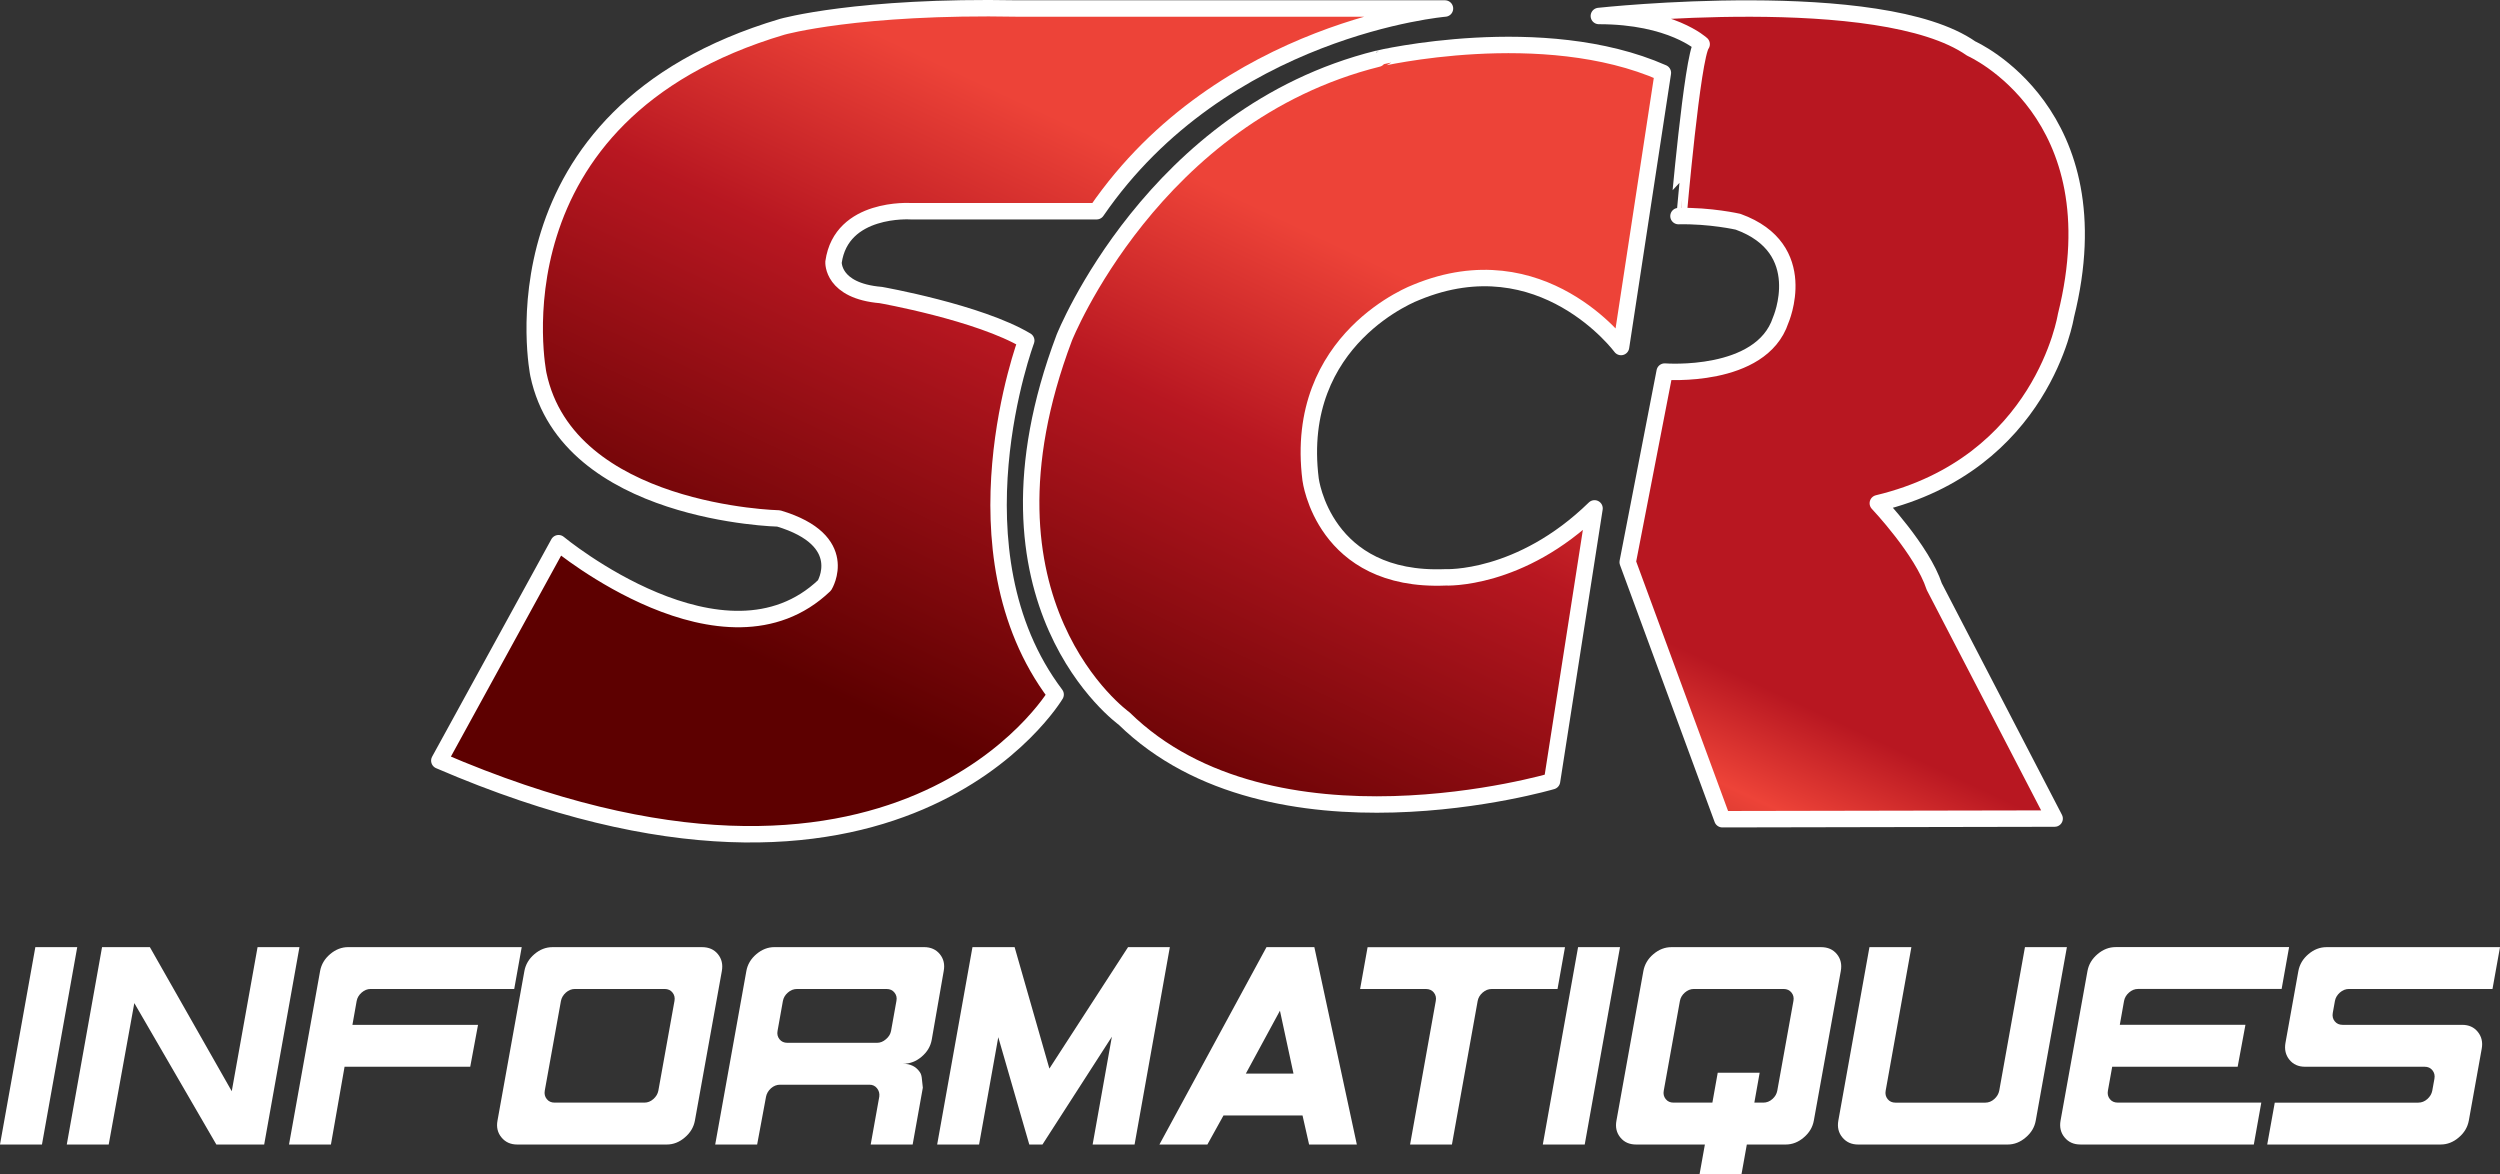 
<!-- Generator: Adobe Illustrator 16.0.4, SVG Export Plug-In . SVG Version: 6.00 Build 0)  -->
<!DOCTYPE svg PUBLIC "-//W3C//DTD SVG 1.1//EN" "http://www.w3.org/Graphics/SVG/1.1/DTD/svg11.dtd">
<svg version="1.1" id="Calque_1" xmlns="http://www.w3.org/2000/svg" xmlns:xlink="http://www.w3.org/1999/xlink" x="0px" y="0px"
	 width="108.497px" height="50.969px" viewBox="0 0 108.497 50.969" enable-background="new 0 0 108.497 50.969"
	 xml:space="preserve">
<rect x="0" y="0" width="108.497" height="50.969" fill="#333333" stroke="none"/>
<polygon fill="#FFFFFF" points="1.534,41.104 0,49.671 1.821,49.671 3.352,41.104 "/>
<polygon fill="#FFFFFF" points="11.465,49.671 9.389,49.671 5.829,43.533 4.718,49.671 2.898,49.671 4.429,41.104 6.504,41.104 
	10.058,47.358 11.178,41.104 12.996,41.104 "/>
<g>
	<defs>
		<rect id="SVGID_1_" y="0" width="108.497" height="50.969"/>
	</defs>
	<clipPath id="SVGID_2_">
		<use xlink:href="#SVGID_1_"  overflow="visible"/>
	</clipPath>
	<path clip-path="url(#SVGID_2_)" fill="#FFFFFF" d="M22.317,42.92h-6.228c-0.147,0-0.279,0.054-0.395,0.157
		c-0.117,0.103-0.189,0.224-0.215,0.363l-0.184,1.037h5.451l-0.338,1.817h-5.454l-0.592,3.376h-1.819l1.349-7.528
		c0.052-0.286,0.197-0.532,0.436-0.734c0.237-0.202,0.5-0.304,0.785-0.304h7.529L22.317,42.92z"/>
	<path clip-path="url(#SVGID_2_)" fill="#FFFFFF" d="M30.158,48.633c-0.052,0.284-0.198,0.529-0.437,0.731
		c-0.237,0.205-0.499,0.307-0.784,0.307h-6.491c-0.285,0-0.513-0.102-0.681-0.307c-0.169-0.202-0.227-0.447-0.174-0.731l1.167-6.49
		c0.052-0.287,0.198-0.532,0.435-0.734c0.237-0.202,0.499-0.304,0.785-0.304h6.49c0.294,0,0.525,0.102,0.688,0.304
		c0.165,0.202,0.223,0.447,0.171,0.734L30.158,48.633z M28.572,47.333l0.7-3.895c0.025-0.137-0.003-0.259-0.085-0.361
		c-0.08-0.104-0.197-0.157-0.344-0.157h-3.89c-0.147,0-0.278,0.054-0.395,0.157c-0.115,0.103-0.187,0.225-0.214,0.362l-0.702,3.894
		c-0.024,0.14,0.003,0.262,0.086,0.364c0.081,0.105,0.198,0.156,0.343,0.156h3.892c0.145,0,0.276-0.051,0.393-0.156
		C28.472,47.595,28.545,47.473,28.572,47.333"/>
	<path clip-path="url(#SVGID_2_)" fill="#FFFFFF" d="M39.608,49.672h-1.821l0.373-2.079c0.018-0.138-0.015-0.259-0.098-0.363
		c-0.079-0.102-0.19-0.155-0.328-0.155h-3.881c-0.147,0-0.278,0.054-0.394,0.156c-0.116,0.104-0.187,0.228-0.214,0.364l-0.386,2.077
		h-1.82l1.352-7.53c0.051-0.286,0.196-0.531,0.434-0.733c0.238-0.201,0.499-0.305,0.784-0.305h6.492
		c0.295,0,0.523,0.104,0.687,0.305c0.165,0.202,0.222,0.447,0.168,0.733l-0.521,2.988c-0.052,0.284-0.198,0.528-0.438,0.731
		c-0.24,0.204-0.508,0.305-0.805,0.305c0.32,0,0.563,0.121,0.728,0.363c0.052,0.069,0.081,0.174,0.091,0.312
		c0.026,0.233,0.039,0.354,0.039,0.363L39.608,49.672z M38.671,44.738l0.233-1.3c0.028-0.137-0.002-0.26-0.084-0.36
		c-0.083-0.106-0.197-0.157-0.343-0.157h-3.89c-0.147,0-0.278,0.052-0.396,0.157c-0.117,0.101-0.188,0.224-0.214,0.361l-0.232,1.299
		c-0.027,0.14,0.002,0.26,0.083,0.363c0.083,0.105,0.197,0.156,0.345,0.156h3.889c0.138,0,0.268-0.051,0.388-0.157
		C38.571,44.998,38.646,44.877,38.671,44.738"/>
	<polygon clip-path="url(#SVGID_2_)" fill="#FFFFFF" points="49.239,49.671 47.419,49.671 48.254,44.992 45.241,49.671 
		44.67,49.671 43.324,45.013 42.491,49.671 40.672,49.671 42.204,41.104 44.033,41.104 45.542,46.375 48.956,41.104 50.77,41.104 	
		"/>
	<path clip-path="url(#SVGID_2_)" fill="#FFFFFF" d="M58.885,49.671h-2.072l-0.285-1.26h-3.431l-0.698,1.26h-2.082l4.647-8.566
		h2.077L58.885,49.671z M56.136,46.593l-0.588-2.73l-1.48,2.73H56.136z"/>
	<path clip-path="url(#SVGID_2_)" fill="#FFFFFF" d="M63.012,49.671h-1.816l1.115-6.231c0.027-0.139-0.002-0.26-0.082-0.362
		c-0.085-0.104-0.199-0.157-0.346-0.157h-2.856l0.325-1.815h8.567l-0.324,1.815h-2.856c-0.146,0-0.278,0.053-0.396,0.157
		c-0.117,0.103-0.189,0.224-0.214,0.362L63.012,49.671z"/>
	<polygon clip-path="url(#SVGID_2_)" fill="#FFFFFF" points="68.487,41.104 70.307,41.104 68.775,49.671 66.956,49.671 	"/>
	<path clip-path="url(#SVGID_2_)" fill="#FFFFFF" d="M78.718,48.633c-0.051,0.284-0.196,0.529-0.435,0.731
		c-0.237,0.205-0.5,0.307-0.786,0.307h-1.687l-0.233,1.299h-1.82l0.233-1.299h-2.982c-0.296,0-0.523-0.102-0.688-0.307
		c-0.166-0.202-0.221-0.447-0.168-0.731l1.168-6.49c0.053-0.287,0.196-0.532,0.435-0.734s0.499-0.304,0.785-0.304h6.491
		c0.294,0,0.523,0.102,0.688,0.304s0.222,0.447,0.169,0.734L78.718,48.633z M77.132,47.333l0.701-3.895
		c0.026-0.137-0.002-0.259-0.084-0.361c-0.083-0.104-0.195-0.157-0.346-0.157h-3.888c-0.146,0-0.28,0.054-0.396,0.157
		c-0.117,0.103-0.188,0.225-0.213,0.362l-0.701,3.894c-0.027,0.14,0.001,0.262,0.083,0.364c0.082,0.105,0.196,0.156,0.344,0.156
		h1.683l0.232-1.298h1.82l-0.231,1.298h0.387c0.147,0,0.28-0.051,0.396-0.156C77.037,47.595,77.106,47.473,77.132,47.333"/>
	<path clip-path="url(#SVGID_2_)" fill="#FFFFFF" d="M88.349,48.632c-0.05,0.285-0.194,0.53-0.435,0.732
		c-0.237,0.205-0.498,0.307-0.784,0.307h-6.49c-0.286,0-0.512-0.102-0.682-0.307c-0.169-0.202-0.227-0.447-0.176-0.732l1.35-7.527
		h1.82l-1.116,6.229c-0.026,0.139,0.002,0.261,0.084,0.364c0.082,0.104,0.196,0.156,0.344,0.156h3.89
		c0.147,0,0.279-0.052,0.395-0.156c0.118-0.104,0.188-0.227,0.216-0.364l1.116-6.229h1.82L88.349,48.632z"/>
	<path clip-path="url(#SVGID_2_)" fill="#FFFFFF" d="M97.449,44.477l-0.337,1.818h-5.445l-0.186,1.038
		c-0.026,0.139,0.001,0.261,0.084,0.365c0.082,0.104,0.196,0.154,0.344,0.154h6.229l-0.325,1.818h-7.529
		c-0.286,0-0.514-0.101-0.682-0.306c-0.169-0.202-0.227-0.448-0.176-0.733l1.168-6.49c0.052-0.286,0.198-0.53,0.436-0.732
		c0.238-0.203,0.501-0.306,0.785-0.306h7.529l-0.324,1.816h-6.229c-0.147,0-0.28,0.053-0.396,0.158
		c-0.115,0.101-0.188,0.223-0.214,0.362l-0.184,1.036H97.449z"/>
	<path clip-path="url(#SVGID_2_)" fill="#FFFFFF" d="M108.171,42.92h-6.228c-0.146,0-0.278,0.054-0.396,0.157
		c-0.116,0.103-0.188,0.224-0.214,0.363l-0.093,0.518c-0.025,0.14,0.001,0.262,0.085,0.365c0.082,0.103,0.196,0.154,0.343,0.154
		h5.191c0.287,0,0.511,0.103,0.675,0.305c0.165,0.204,0.222,0.45,0.169,0.735l-0.559,3.114c-0.052,0.285-0.196,0.53-0.435,0.732
		c-0.238,0.205-0.5,0.307-0.785,0.307h-7.529l0.327-1.817h6.227c0.146,0,0.277-0.051,0.395-0.156
		c0.116-0.103,0.188-0.226,0.214-0.364l0.093-0.517c0.026-0.139-0.002-0.261-0.085-0.365c-0.081-0.104-0.195-0.156-0.342-0.156
		h-5.192c-0.286,0-0.512-0.102-0.676-0.306c-0.163-0.202-0.22-0.447-0.169-0.732l0.559-3.114c0.053-0.286,0.197-0.532,0.437-0.734
		c0.237-0.202,0.499-0.304,0.785-0.304h7.529L108.171,42.92z"/>
</g>
<g>
	<defs>
		<path id="SVGID_3_" d="M59.794,2.547c-9.756,2.434-13.606,12.111-13.606,12.111c-4.356,11.547,2.593,16.519,2.593,16.519
			c6.44,6.307,18.578,2.725,18.578,2.725l1.843-11.838c-3.234,3.153-6.467,2.992-6.467,2.992c-5.302,0.22-5.856-4.249-5.856-4.249
			c-0.774-6.148,4.599-8.124,4.599-8.124c5.451-2.246,8.873,2.378,8.873,2.378l1.817-11.899c-2.114-0.932-4.548-1.21-6.694-1.21
			C62.325,1.951,59.794,2.547,59.794,2.547"/>
	</defs>
	<clipPath id="SVGID_4_">
		<use xlink:href="#SVGID_3_"  overflow="visible"/>
	</clipPath>
	
		<linearGradient id="SVGID_5_" gradientUnits="userSpaceOnUse" x1="0" y1="50.903" x2="1" y2="50.903" gradientTransform="matrix(-11.207 23.96 23.96 11.207 -1158.972 -558.614)">
		<stop  offset="0" style="stop-color:#ED4338"/>
		<stop  offset="0.352" style="stop-color:#B81721"/>
		<stop  offset="1" style="stop-color:#5D0000"/>
	</linearGradient>
	<polygon clip-path="url(#SVGID_4_)" fill="url(#SVGID_5_)" points="85.804,8.329 66.722,49.126 28.195,31.105 47.277,-9.691 	"/>
</g>
<g>
	<defs>
		<rect id="SVGID_6_" y="0" width="108.497" height="50.969"/>
	</defs>
	<clipPath id="SVGID_7_">
		<use xlink:href="#SVGID_6_"  overflow="visible"/>
	</clipPath>
	
		<path clip-path="url(#SVGID_7_)" fill="none" stroke="#FFFFFF" stroke-width="0.713" stroke-linecap="round" stroke-linejoin="round" d="
		M72.167,3.161L70.351,15.06c0,0-3.422-4.624-8.873-2.378c0,0-5.373,1.976-4.6,8.124c0,0,0.555,4.469,5.854,4.25
		c0,0,3.235,0.16,6.469-2.993l-1.845,11.839c0,0-12.135,3.582-18.576-2.724c0,0-6.949-4.974-2.593-16.52
		c0,0,3.85-9.677,13.606-12.11C59.794,2.547,66.955,0.861,72.167,3.161z"/>
</g>
<g>
	<defs>
		<path id="SVGID_8_" d="M33.952,1.162c-12.896,3.822-10.586,15.09-10.586,15.09C24.64,22.301,33.794,22.5,33.794,22.5
			c3.184,0.956,1.989,2.905,1.989,2.905c-4.338,4.14-11.541-1.83-11.541-1.83l-5.176,9.434c19.943,8.597,26.747-2.867,26.747-2.867
			c-4.692-6.213-1.275-15.362-1.275-15.362c-2.052-1.224-6.311-1.976-6.311-1.976c-2.126-0.179-2.053-1.431-2.053-1.431
			c0.34-2.408,3.349-2.206,3.349-2.206h8.069C53.072,1.185,62.71,0.37,62.71,0.37H44.165c-0.467-0.009-0.916-0.013-1.349-0.013
			C36.8,0.357,33.952,1.162,33.952,1.162"/>
	</defs>
	<clipPath id="SVGID_9_">
		<use xlink:href="#SVGID_8_"  overflow="visible"/>
	</clipPath>
	
		<linearGradient id="SVGID_10_" gradientUnits="userSpaceOnUse" x1="0" y1="51.138" x2="1" y2="51.138" gradientTransform="matrix(-11.409 24.391 24.391 11.409 -1199.418 -577.425)">
		<stop  offset="0" style="stop-color:#ED4338"/>
		<stop  offset="0.352" style="stop-color:#B81721"/>
		<stop  offset="1" style="stop-color:#5D0000"/>
	</linearGradient>
	<polygon clip-path="url(#SVGID_9_)" fill="url(#SVGID_10_)" points="78.54,7.761 54.876,58.355 3.235,34.201 26.9,-16.393 	"/>
</g>
<g>
	<defs>
		<rect id="SVGID_11_" y="0" width="108.497" height="50.969"/>
	</defs>
	<clipPath id="SVGID_12_">
		<use xlink:href="#SVGID_11_"  overflow="visible"/>
	</clipPath>
	
		<path clip-path="url(#SVGID_12_)" fill="none" stroke="#FFFFFF" stroke-width="0.713" stroke-linecap="round" stroke-linejoin="round" d="
		M62.71,0.37c0,0-9.638,0.815-15.118,8.797h-8.069c0,0-3.009-0.201-3.349,2.207c0,0-0.073,1.251,2.053,1.43
		c0,0,4.259,0.753,6.311,1.976c0,0-3.417,9.15,1.275,15.362c0,0-6.804,11.464-26.747,2.868l5.175-9.436c0,0,7.204,5.972,11.542,1.83
		c0,0,1.196-1.949-1.989-2.904c0,0-9.153-0.199-10.428-6.248c0,0-2.309-11.269,10.586-15.091c0,0,3.272-0.925,10.213-0.792H62.71z"
		/>
</g>
<g>
	<defs>
		<path id="SVGID_13_" d="M69.387,0.695c3.157,0,4.463,1.224,4.463,1.224c-0.406,0.544-1.005,7.459-1.005,7.459
			c1.388-0.029,2.584,0.246,2.584,0.246c3.218,1.163,1.851,4.272,1.851,4.272c-0.845,2.558-5.034,2.23-5.034,2.23l-1.606,8.272
			l4.109,11.155l14.421-0.027l-5.223-10.066c-0.518-1.577-2.45-3.618-2.45-3.618c7.155-1.714,8.162-8.136,8.162-8.136
			c2.203-8.819-4.109-11.596-4.109-11.596c-1.987-1.394-6.118-1.738-9.707-1.738C72.359,0.371,69.387,0.695,69.387,0.695"/>
	</defs>
	<clipPath id="SVGID_14_">
		<use xlink:href="#SVGID_13_"  overflow="visible"/>
	</clipPath>
	
		<linearGradient id="SVGID_15_" gradientUnits="userSpaceOnUse" x1="0" y1="51.012" x2="1" y2="51.012" gradientTransform="matrix(-11.409 24.392 24.392 11.409 -1164.928 -561.288)">
		<stop  offset="0" style="stop-color:#B81721"/>
		<stop  offset="0.352" style="stop-color:#B81721"/>
		<stop  offset="0.522" style="stop-color:#ED4338"/>
		<stop  offset="1" style="stop-color:#5D0000"/>
	</linearGradient>
	<polygon clip-path="url(#SVGID_14_)" fill="url(#SVGID_15_)" points="105.363,6.686 87.827,44.178 55.885,29.237 73.421,-8.254 	
		"/>
</g>
<g>
	<defs>
		<rect id="SVGID_16_" y="0" width="108.497" height="50.969"/>
	</defs>
	<clipPath id="SVGID_17_">
		<use xlink:href="#SVGID_16_"  overflow="visible"/>
	</clipPath>
	
		<path clip-path="url(#SVGID_17_)" fill="none" stroke="#FFFFFF" stroke-width="0.713" stroke-linecap="round" stroke-linejoin="round" d="
		M73.85,1.918c0,0-1.306-1.224-4.462-1.224c0,0,12.245-1.334,16.162,1.414c0,0,6.312,2.778,4.108,11.597
		c0,0-1.007,6.421-8.163,8.135c0,0,1.934,2.041,2.45,3.618l5.224,10.067l-14.421,0.028L70.64,24.397l1.605-8.271
		c0,0,4.19,0.327,5.034-2.23c0,0,1.366-3.11-1.851-4.273c0,0-1.196-0.274-2.584-0.245C72.845,9.378,73.442,2.463,73.85,1.918z"/>
</g>
</svg>

